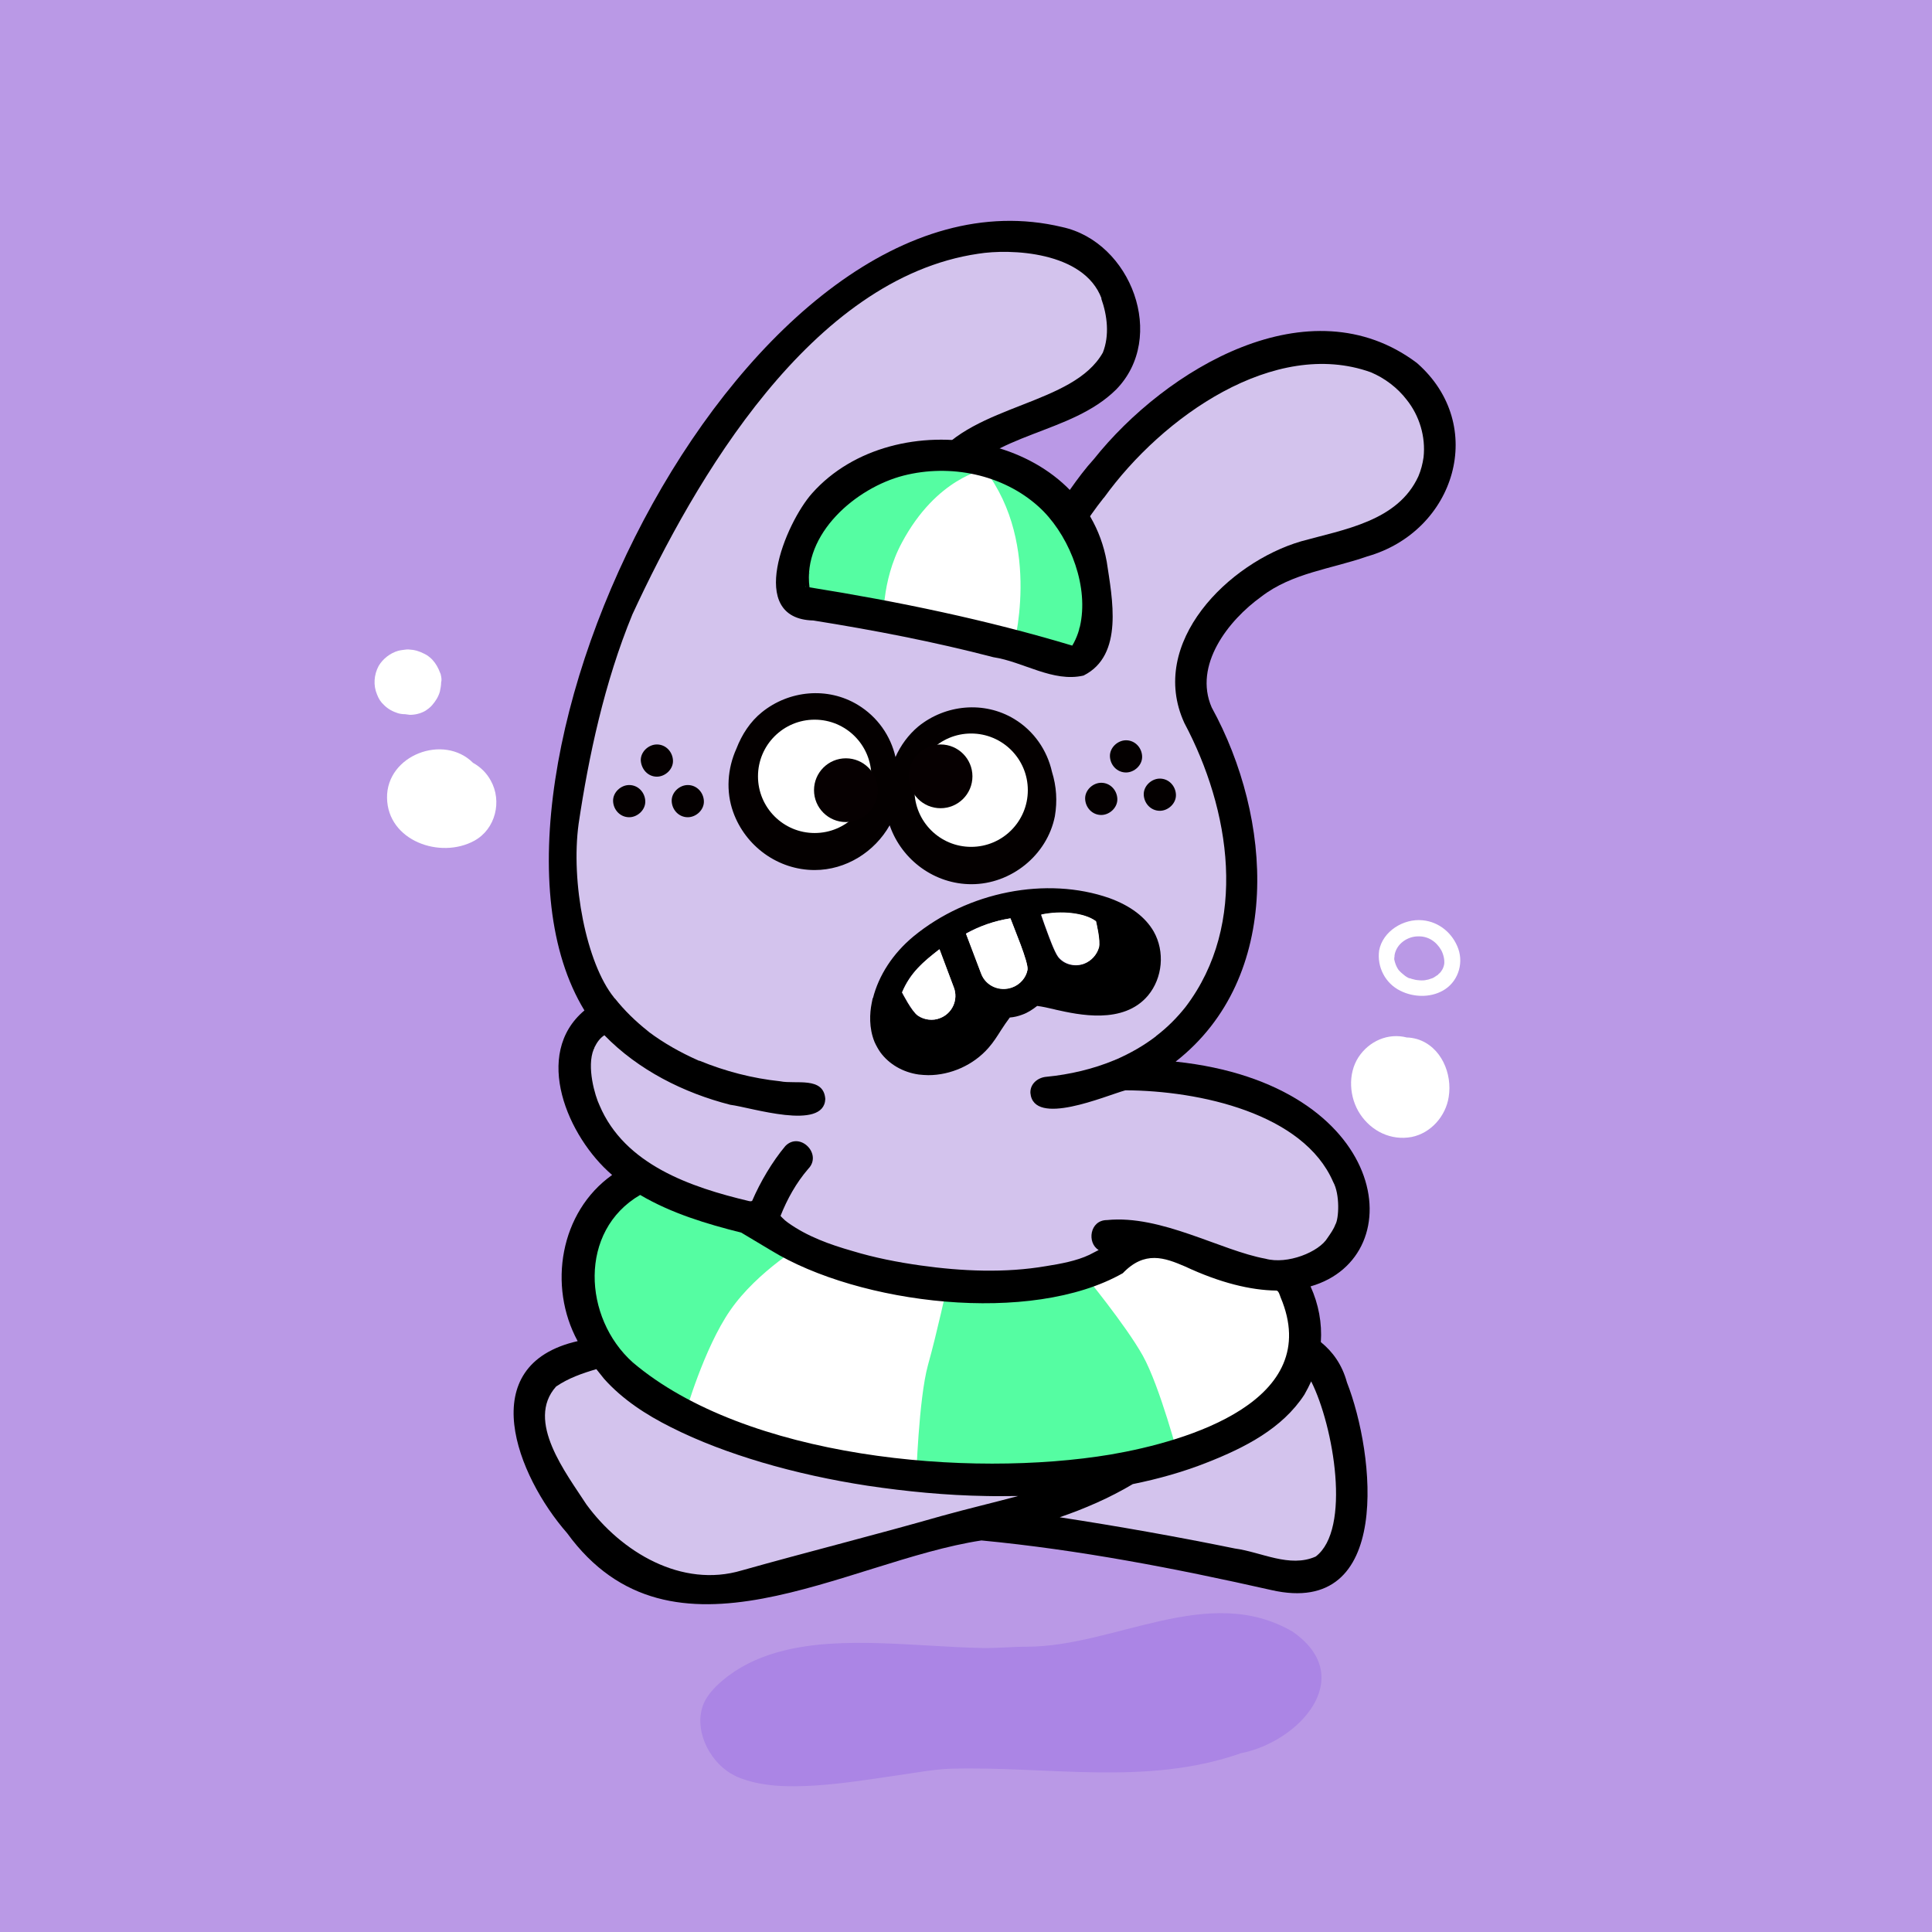 <svg xmlns="http://www.w3.org/2000/svg" viewBox="0 0 600 600" style="enable-background:new 0 0 600 600" xml:space="preserve"><style>.st2{fill:#55fda2}.st3{fill:#fff}.st4{fill:#d3c3ed}.st5{fill:#040000}.st6{fill:#060001}</style><g id="レイヤー_1"><path style="fill:#ba99e6" d="M-3.5-4.3h607v607h-607z"/><path d="M401.4 506.7c-26.2-15.2-55 4.7-82.6 4.7-4.6 0-9.2.5-13.8.4-5.2-.1-10.3-.4-15.5-.7-10.7-.6-21.4-1.3-32.1-.6-12.7.9-25.5 4-34.9 13.1-2 2-3.8 4.3-4.5 7-2.2 7.9 3 17.3 10.1 20.8.3.1.5.3.8.4 7.5 3.2 16.3 3.2 24.4 2.7 9.1-.6 18.1-2.1 27.1-3.4 4.8-.7 9.7-1.6 14.6-1.8 30.1-.9 61.1 5.5 90.3-4.8 18.1-3.5 36.6-23.6 16.1-37.8z" style="fill:#ab85e5"/><path class="st2" d="m195.4 366.5 39.2 13.6s35.7 20.4 64.2 18.9 59.2-16.2 59.2-16.2l25.3 10.5 17.2 5.8s12.6 20 0 37.3c-12.6 17.3-90.1 32.9-156.7 14.6s-67.8-46.4-65.2-57.4c2.7-11 16.8-27.1 16.8-27.1z"/><path class="st3" d="M250.3 385.9s-15 8.7-23.5 21c-8.2 11.8-14 32.2-14 32.2l71.7 20.6s.8-25.4 3.7-35.8 5.9-24.4 5.9-24.4l-43.8-13.6zM336.5 395.6l23.1-11 42.5 12.9s7.9 19.9 2.3 27.1c-5.6 7.2-38.3 28.3-38.3 28.3s-5.9-22.4-11.2-31.9-18.4-25.4-18.4-25.4z"/><path d="M391.7 185.3c9.6-7.4 21.8-8.6 32.9-12.5C452 165 462.1 132 440 112.7c-33.3-25-78 1.9-100.3 29.9-10.2 11.1-19 30.6-31.1 36.2-4.5 2-10.4 2.1-15.2-2.8-.2 0-.3-.5-.5-.6l.1.1c-4.6-6.7-2.5-17.7 3.2-24.9 12.3-16.5 36.2-15.6 50.4-29.6 15.9-16.2 4.7-45.9-16.8-50.5-97.2-23.2-192.3 171.1-148.3 243.3-16.2 13.6-5.2 39.3 8.6 51.1-16.2 11.5-20 34.5-10.7 51.6-32.6 7.4-18.8 41.9-3.3 59.6 32.6 44.8 86.5 8.7 128.7 2.3 30.3 2.9 60.3 8.7 90 15.4 37.9 8.7 32.2-42.3 23.5-64.5-1.5-5.5-4.4-9.5-8.1-12.5.4-5.9-.7-11.8-3.2-17.3 32.1-9.2 24.5-62.8-41.9-69.8 33.6-26.3 30-75.8 11.2-110-5.7-13.1 5.1-27 15.4-34.4zm-152.3 203c27.4 16.8 80.8 23.3 109.3 7.1 6.8-7.1 13-4.8 19.3-2.1 10.9 5.1 20.4 7.4 28.4 7.5.7 0 1.1 1.6 1.3 2.1 13.6 32.1-28.8 44.7-52.7 48.8-44.2 7.4-113.4 1.2-148.5-28.6-15.4-13.8-16.9-40.8 2.3-52 9.7 5.7 20.6 9 31.4 11.7"/><path class="st4" d="M407.2 429c7 13.9 12.5 46 1.4 54.4-8.1 3.6-16.9-1.4-25.1-2.5-18.1-3.7-36.2-6.9-54.4-9.7 7.6-2.6 15.5-6 22.7-10.3 7.9-1.6 15.8-3.8 23.3-6.8 11.4-4.5 23.1-10.4 30-21 .8-1.4 1.5-2.8 2.1-4.1zM306.2 464.6c3.3.1 6.6 0 10 0-7.8 2.1-15.9 4-23.8 6.2-20.6 5.9-41.4 11.1-62 16.9-18.7 5.6-37.5-5.7-48.3-20.5-6.2-9.6-19-25.9-9.4-36.6 3.8-2.6 8.1-4.1 12.5-5.4l2.4 3c5.7 6.4 13.1 11.2 20.7 15 8.9 4.5 18.4 8 28.1 10.9 10.8 3.2 21.9 5.6 33 7.3 12.1 1.8 24.4 3 36.8 3.2zM216.8 329.3c-5.4-2.4-10.6-5.3-15.4-8.9h.1s-.1-.1-.2-.1c-.1-.1-.2-.1-.2-.2 0 0 .1 0 .1.1-3.8-3-7.3-6.4-10.3-10.2v.1c-.1-.1-.2-.3-.2-.3-8.6-10.6-13.5-35.8-11-54 3.1-20.8 8-43.9 16.7-65 19.4-41.9 55.5-104.4 107.4-112 9.9-1.6 32.8-.8 38.3 13.9h-.1c1.9 5.3 2.6 11.5.5 16.8-9.2 16.3-40 16-52.6 33-17.1 17.6-10.4 53.3 18.8 46.9 16.6-4.8 24-22.2 34-34.7 0 .1-.1.1-.1.1l.3-.3c18.1-25.1 52.9-49.6 82.8-38.9 4.3 1.8 8.3 4.8 11.2 8.6 3.9 4.9 5.9 11.4 5.2 17.8-.3 2.1-.8 4-1.6 5.9-6.4 14-23.1 16.5-36.4 20.2-22.6 6.6-47.7 31.5-36.3 56.4 14.3 26.9 20 62.4.4 88.2-2.7 3.4-5.7 6.4-9.1 9l-.1.1-.1.1c-3.8 2.9-7.9 5.2-12.2 7.1 0 0-.1 0-.3.1-.1.1-.1.1-.2.1-6.7 2.8-14 4.5-21.2 5.2-2.6.2-5.1 2.1-5 5 .9 10.7 23.3.9 29.5-.8 23.1.1 55.3 7.2 64.5 28.4 2.2 3.9 1.8 11.6.7 13.3-.5 1.4-1.5 2.8-2.4 4.1-2.6 4.4-12.5 8.4-19.3 6.5-13.8-2.5-32.4-13.7-49.2-12-5.4 0-6.3 7.1-2.6 9.3-1 .5-1.9 1-2.9 1.5-4 1.9-9 2.8-13.4 3.5-12.8 2.2-26.2 1.6-39-.2-7.1-1-14.3-2.4-21.2-4.5-7-2-14-4.5-20-8.8-.3-.2-.6-.5-.9-.7-.5-.5-1-.9-1.4-1.4 2.1-5.3 4.9-10.3 8.6-14.6 4.5-4.6-2.6-11.7-7.1-7.1-4.1 4.9-7.8 11.2-10.3 17-.3.2-.4.2-1 .1-18.1-4.3-38.6-11.3-46.4-29.7-1.4-2.9-4.1-12-1.8-17.5 0 0 0-.1.1-.1.1-.2.1-.4.1-.4.8-1.6 1.7-2.9 3.1-3.8 10.5 10.8 24.6 17.9 39.1 21.6 6.4.8 29.1 8.2 29.5-1.8-.5-7.1-9.2-4.5-14-5.5-8.6-.9-17.1-3.1-25.1-6.4v.1c-.1-.1-.3-.2-.4-.2z"/><path class="st4" d="M216.9 329.3s-.1 0-.1-.1c0 .1 0 .1.1.1-.1 0 0 0 0 0zM184.5 325.7z"/><path class="st5" d="M326.7 239.7c-1.5-6.7-5.6-12.7-11.7-16.4-9.4-5.7-21.4-4.5-29.8 2.3-3.1 2.6-5.5 5.9-7.1 9.5-1.5-6.6-5.6-12.5-11.7-16.2-9.4-5.7-21.4-4.5-29.8 2.3-3.6 2.9-6.2 6.9-7.9 11.3-2.8 6.2-3.3 13.3-1 19.7 3.8 10.6 13.9 18 25.3 18 9.7 0 18.6-5.6 23.3-13.9 0 .1.1.2.1.3 3.8 10.6 13.9 18 25.3 18 12.3 0 23.5-9 25.9-21.1.8-4.7.5-9.3-.9-13.8z"/><circle class="st3" cx="253" cy="241.1" r="17.6"/><circle class="st3" cx="301.6" cy="245.4" r="17.6"/><circle class="st6" cx="262.7" cy="245.4" r="9.9"/><circle class="st6" cx="292.1" cy="241.1" r="9.9"/><path class="st5" d="M342 253.1c2.6 0 5.1-2.3 5-5s-2.2-5-5-5c-2.6 0-5.1 2.3-5 5s2.2 5 5 5zM349.7 239.9c2.6 0 5.1-2.3 5-5s-2.2-5-5-5c-2.6 0-5.1 2.3-5 5 .1 2.7 2.2 5 5 5zM360.2 251.8c2.6 0 5.1-2.3 5-5s-2.2-5-5-5c-2.6 0-5.1 2.3-5 5 .1 2.7 2.2 5 5 5zM195.4 253.8c2.6 0 5.1-2.3 5-5s-2.2-5-5-5c-2.6 0-5.1 2.3-5 5s2.2 5 5 5zM204 241.2c2.6 0 5.1-2.3 5-5s-2.2-5-5-5c-2.6 0-5.1 2.3-5 5 .2 2.7 2.2 5 5 5zM213.6 253.8c2.6 0 5.1-2.3 5-5s-2.2-5-5-5c-2.6 0-5.1 2.3-5 5 .1 2.7 2.2 5 5 5z"/><path class="st2" d="m247.9 186.9 82.9 21.6s29.4-52.4-26.4-65.7c-55.8-13.2-56.5 44.1-56.5 44.1z"/><path class="st3" d="M305.8 145.8s-14.9 2.5-25.7 22.7c-6.6 12.2-5.7 25.3-5.7 25.3l40.1 8s9.4-32.4-8.7-56z"/><path d="M251.5 177.8c0 .1 0 .3-.1.4.2-.8.1-.6.1-.4z"/><path d="M343.7 174.4c-7.3-40.5-65.9-50-91.5-21.2-8.2 9.2-20.7 39 .4 39.5 18.8 3 37.5 6.6 55.9 11.4 9.3 1.4 18.5 7.9 28 5.7 12.6-6.3 8.9-24 7.2-35.4zm-93.5 7.8c-.2-.1-.2-.2.1 0h-.1zm.9 1.1c0 .1 0 .1 0 0 0 .1 0 .1 0 0zm81.6 17.3zm.6-.3s0 .1 0 0c0 .1 0 .1 0 0zm2.5-8c-.4 2.9-1.3 5.7-2.8 8.2-26.6-8-54.1-13.7-81.6-18.1-2.2-16.6 14.4-30.9 29.2-34.7 14.5-3.7 30.8-.4 41.9 9.6 8.8 7.9 15.1 22.6 13.3 35z"/><path d="M258.3 161.3c-.1.1-.2.3-.3.4.3-.1.5-.6.3-.4zM333.4 200.2c0-.1.1-.1 0 0 .1-.1.1-.1 0 0 0-.1 0-.1 0 0zM335.1 195.6c.1-.3.1-.5.1-.8-.1.5-.1.8-.1.8zM332.9 200.4c.2-.1.3-.1.5-.3-.1.1-.3.2-.5.3zM333.5 200l-.1.1.1-.1c0 .1 0 .1 0 0zM333.5 200c.1-.2.2-.3.3-.5 0 .1-.1.2-.3.5zM334 199.2l.3-.6c-.2.5-.3.6-.3.6z"/><path class="st3" d="M440.1 322.7c-1.1-.3-2.2-.5-3.2-.5-5.8-1.5-11.7 1.1-15 6.1-3.4 5.2-2.9 12.6.5 17.7 3.5 5.3 9.6 8.3 16 7.1 6-1.2 10.6-6.5 11.5-12.4 1.2-7.2-2.3-15.7-9.8-18zM152.4 242.4c-1.3-2.4-3.2-4.2-5.5-5.5-9.1-9.1-26.9-2.4-26.7 10.9.2 13.3 16.5 19.1 27.1 13.3 6.6-3.6 8.7-12.3 5.1-18.7zM136.9 209.6c0-.2-.1-.4-.2-.6-.6-1.6-1.3-2.9-2.5-4.2-.7-.7-1.6-1.4-2.5-1.8-1.6-.8-2.9-1.2-4.8-1.3h-.6c-.8.1-1.8.2-2.6.4-2.5.7-4.8 2.5-6.1 4.7-1.5 2.8-1.7 6.1-.5 8.9.5 1.3 1.1 2.3 2.2 3.3 1.2 1.2 2.7 2 4.3 2.5.7.2 1.4.3 2.2.3.5.1 1 .1 1.5.2 1.6 0 3.3-.4 4.7-1.2.8-.5 1.6-1.1 2.2-1.8 1.1-1.3 1.9-2.5 2.4-4.2.2-.9.4-2 .4-2.9.2-.6.1-1.5-.1-2.3zM433.1 296.6c.6-3.5 4-5.8 7.3-5.8 3-.1 5.6 1.5 7.2 4.3.7 1.3 1.1 3.1.9 4.4-.2.9-.4 1.4-.9 2.1-.1.2-.3.4-.5.6-.2.2-.4.3-.5.5-.4.3.2-.1-.3.2l-.9.6c-.2.1-.4.2-.5.3.4-.2 0 0-.1 0-.4.1-.8.3-1.2.4-.2 0-.3.1-.5.1s-.3.1-.5.1h.1c-.8.1-1.5.1-2.3 0h-.1c-.2 0-.5-.1-.7-.1l-1.2-.3c-.2-.1-.5-.2-.7-.2.4.2-.2-.1-.3-.1-.4-.2-.7-.4-1-.6-.5-.4-1.4-1.1-2-1.8-.4-.5-.9-1.5-1.1-2.2-.1-.2-.1-.4-.2-.7-.1-.5 0 .1-.1-.4v-.5c.1-.3.1-1.3.1-.9.2-1.3-.3-2.7-1.7-3.1-1.2-.3-2.9.4-3.1 1.7-.7 5.1 1.9 10.2 6.6 12.5 4 2 9.1 2.2 13.1 0 4.6-2.5 6.6-8.1 4.9-13-1.7-4.8-5.9-8.4-11.1-8.9-5.9-.6-12.4 3.4-13.5 9.4-.2 1.3.4 2.7 1.7 3.1 1.2.4 2.9-.4 3.1-1.7z"/></g><g id="編集モード"><g id="XMLID_00000117651894419306947110000002272691486167713704_"><path d="M358.3 289.3c3.5 6.2 2.8 14.4-1.8 19.9-7.7 9.1-21.7 5.9-28.5 4.4l-.8-.2c-1.7-.4-3.5-.8-5.1-1-1.4 1.1-2.9 2.1-4.6 2.7-1.3.5-2.6.8-3.9.9-.9 1.2-1.8 2.5-2.7 3.9-1.2 1.9-2.4 3.8-3.9 5.5-4.7 5.4-11.8 8.5-18.7 8.5-1 0-2-.1-3-.2-4.9-.7-9.2-3.2-11.9-6.9-.7-1-1.3-2.1-1.8-3.2-1.8-4.4-1.5-9-.9-12l.3-1.5v-.1h.1c1.8-7.1 6.2-13.9 12.6-19.2 16.9-13.9 41.3-18.7 60.8-11.9 6.6 2.4 11.2 5.9 13.8 10.4zm-17.1 5c.6-2.1-.8-8-.9-8.2-3.6-2.6-10.9-3.3-17-2 .2.6 1.8 5.2 2.1 5.9.2.5 2 5.6 3.2 7.2 1.9 2.4 5.2 3.2 8.1 2.1 2.2-.9 3.9-2.8 4.5-5zm-22.1 6.9c.4-2.2-4.3-13.2-5.3-16-5 .8-9.6 2.4-13.8 4.7l4.7 12.4c1.5 3.9 5.8 5.7 9.6 4.3 2.5-.8 4.3-3 4.8-5.4zm-27.2 15c3.9-1.5 5.8-5.8 4.3-9.6l-4.5-11.8c-4.9 3.9-9 7.2-11.6 13.4.1.2 3 5.9 4.9 7.2 2 1.4 4.7 1.7 6.9.8z"/><path class="st3" d="M340.4 286.1c0 .2 1.5 6.1.9 8.2-.7 2.3-2.4 4.1-4.5 4.9-2.8 1.1-6.2.3-8.1-2.1-1.2-1.6-3-6.7-3.2-7.2-.3-.7-1.9-5.2-2.1-5.9 6.1-1.3 13.4-.6 17 2.1zM313.8 285.2c1 2.8 5.7 13.7 5.3 16-.4 2.4-2.3 4.6-4.8 5.5-3.9 1.4-8.2-.5-9.6-4.3L300 290c4.2-2.4 8.8-4 13.8-4.8zM296.2 306.6c1.5 3.9-.5 8.2-4.3 9.6-2.2.9-4.9.5-6.8-.8s-4.8-7.1-4.9-7.2c2.6-6.2 6.6-9.6 11.6-13.4l4.4 11.8z"/></g></g></svg>